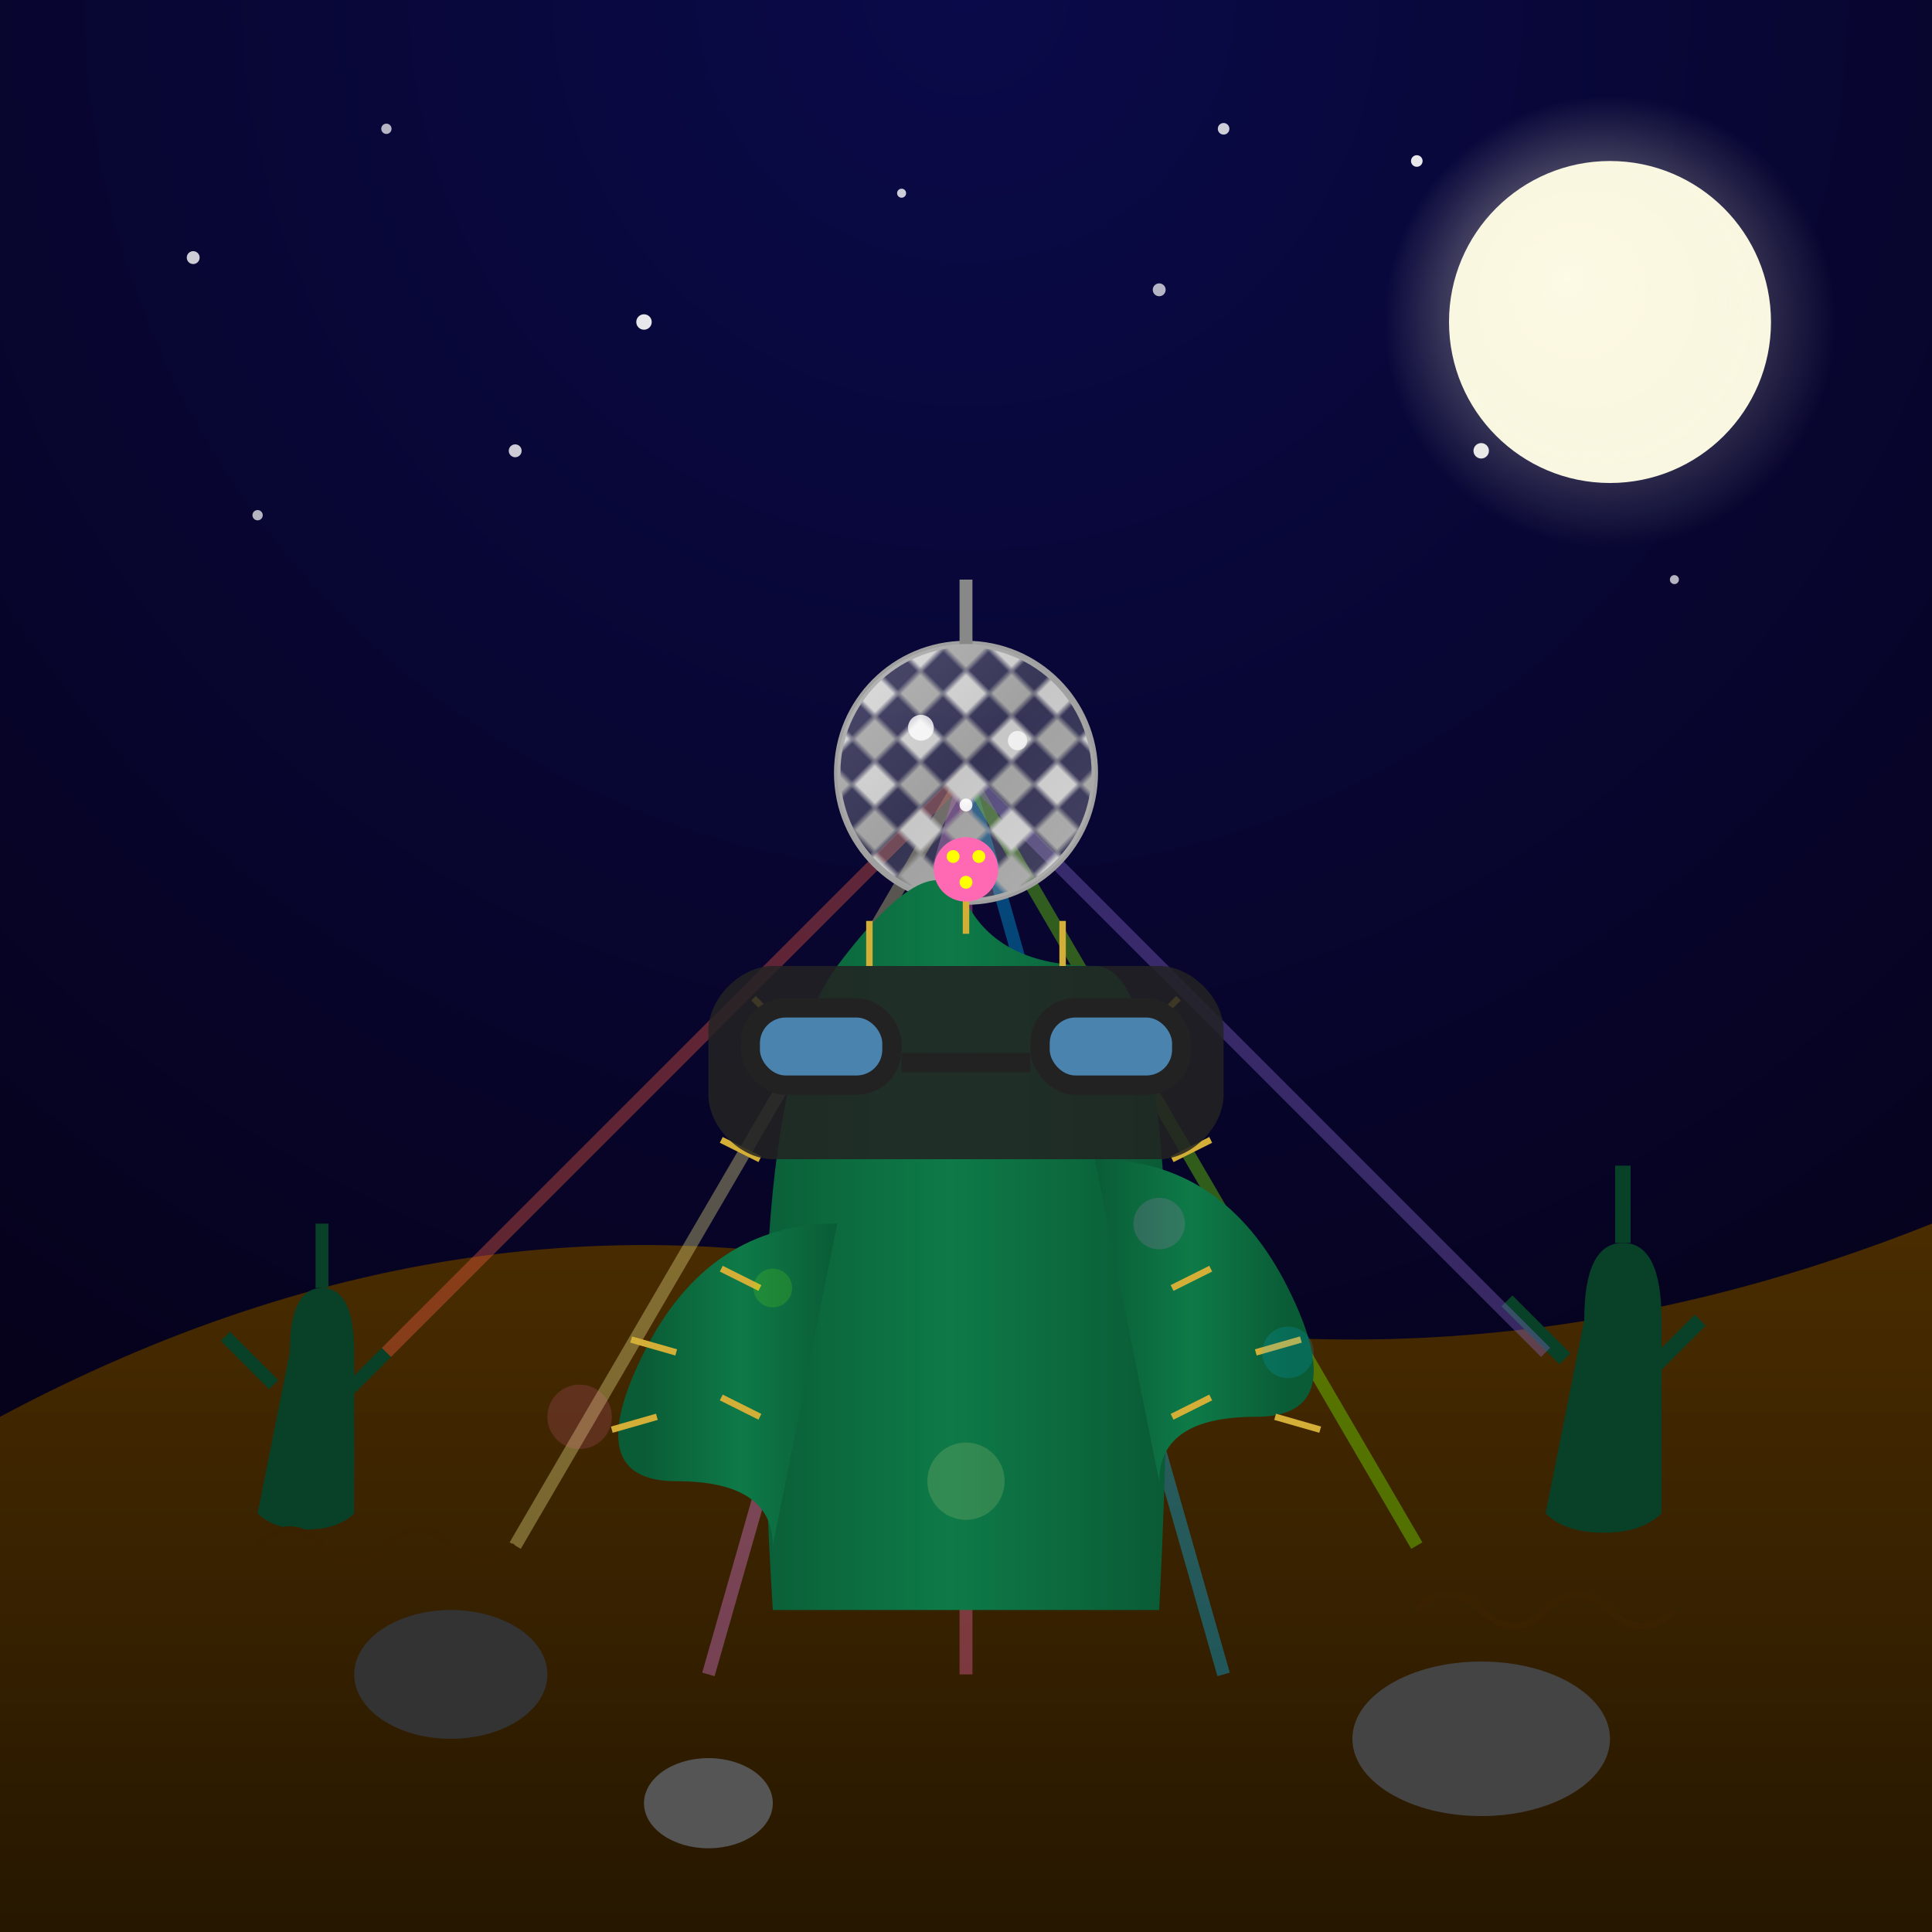 <svg xmlns="http://www.w3.org/2000/svg" viewBox="0 0 300 300">
  <!-- Background - Night Sky -->
  <defs>
    <radialGradient id="skyGradient" cx="50%" cy="0%" r="100%" fx="50%" fy="0%">
      <stop offset="0%" stop-color="#0a0a4a" />
      <stop offset="85%" stop-color="#06021c" />
    </radialGradient>
    
    <radialGradient id="moonGlow" cx="50%" cy="50%" r="50%" fx="40%" fy="40%">
      <stop offset="0%" stop-color="#fffce6" />
      <stop offset="100%" stop-color="#f9f4d0" stop-opacity="0" />
    </radialGradient>
    
    <linearGradient id="desertGradient" x1="0%" y1="0%" x2="0%" y2="100%">
      <stop offset="0%" stop-color="#4d2e00" />
      <stop offset="100%" stop-color="#261700" />
    </linearGradient>
    
    <linearGradient id="cactusGradient" x1="0%" y1="0%" x2="100%" y2="0%">
      <stop offset="0%" stop-color="#0a5c36" />
      <stop offset="50%" stop-color="#0e7a48" />
      <stop offset="100%" stop-color="#0a5c36" />
    </linearGradient>
    
    <linearGradient id="discoBallGradient" x1="0%" y1="0%" x2="100%" y2="100%">
      <stop offset="0%" stop-color="#f0f0f0" />
      <stop offset="50%" stop-color="#a0a0a0" />
      <stop offset="100%" stop-color="#d8d8d8" />
    </linearGradient>
    
    <filter id="glow" x="-20%" y="-20%" width="140%" height="140%">
      <feGaussianBlur stdDeviation="4" result="blur" />
      <feComposite in="SourceGraphic" in2="blur" operator="over" />
    </filter>
    
    <pattern id="discoPattern" patternUnits="userSpaceOnUse" width="10" height="10" patternTransform="rotate(45)">
      <rect width="5" height="5" fill="#d8d8d8" />
      <rect x="5" y="5" width="5" height="5" fill="#a0a0a0" />
    </pattern>
  </defs>
  
  <!-- Night Sky Background -->
  <rect x="0" y="0" width="300" height="300" fill="url(#skyGradient)" />
  
  <!-- Stars -->
  <g id="stars">
    <circle cx="30" cy="40" r="1" fill="white" opacity="0.8" />
    <circle cx="60" cy="20" r="0.8" fill="white" opacity="0.7" />
    <circle cx="100" cy="50" r="1.2" fill="white" opacity="0.9" />
    <circle cx="140" cy="30" r="0.7" fill="white" opacity="0.8" />
    <circle cx="180" cy="45" r="1" fill="white" opacity="0.7" />
    <circle cx="220" cy="25" r="0.9" fill="white" opacity="0.9" />
    <circle cx="260" cy="55" r="1.1" fill="white" opacity="0.8" />
    <circle cx="40" cy="80" r="0.8" fill="white" opacity="0.7" />
    <circle cx="80" cy="70" r="1" fill="white" opacity="0.8" />
    <circle cx="260" cy="90" r="0.7" fill="white" opacity="0.7" />
    <circle cx="230" cy="70" r="1.2" fill="white" opacity="0.9" />
    <circle cx="190" cy="20" r="0.9" fill="white" opacity="0.8" />
  </g>
  
  <!-- Moon with glow -->
  <circle cx="250" cy="50" r="25" fill="#f9f7e3" />
  <circle cx="250" cy="50" r="35" fill="url(#moonGlow)" opacity="0.6" />
  
  <!-- Desert Ground -->
  <path d="M0,220 Q75,180 150,200 T300,190 L300,300 L0,300 Z" fill="url(#desertGradient)" />
  
  <!-- Small Cacti in Background -->
  <g transform="translate(40,210) scale(0.5)">
    <path d="M10,0 Q10,-20 20,-20 T30,0 L30,50 Q25,55 15,55 T0,50 Z" fill="#084028" />
    <path d="M20,-20 L20,-40 M5,10 L-10,-5 M25,15 L40,0" stroke="#084028" stroke-width="4" />
  </g>
  
  <g transform="translate(240,205) scale(0.6)">
    <path d="M10,0 Q10,-20 20,-20 T30,0 L30,50 Q25,55 15,55 T0,50 Z" fill="#084028" />
    <path d="M20,-20 L20,-40 M5,10 L-10,-5 M25,15 L40,0" stroke="#084028" stroke-width="4" />
  </g>
  
  <!-- Disco Ball with Light Beams -->
  <g transform="translate(150,90)">
    <!-- Light Beams -->
    <g opacity="0.7">
      <path d="M0,30 L-70,150" stroke="#f0e68c" stroke-width="2" opacity="0.5" />
      <path d="M0,30 L-40,170" stroke="#ee82ee" stroke-width="2" opacity="0.5" />
      <path d="M0,30 L0,170" stroke="#ff69b4" stroke-width="2" opacity="0.5" />
      <path d="M0,30 L40,170" stroke="#00bfff" stroke-width="2" opacity="0.5" />
      <path d="M0,30 L70,150" stroke="#7fff00" stroke-width="2" opacity="0.5" />
      <path d="M0,30 L-90,120" stroke="#ff6347" stroke-width="2" opacity="0.5" />
      <path d="M0,30 L90,120" stroke="#9370db" stroke-width="2" opacity="0.5" />
    </g>
    
    <!-- Disco Ball -->
    <circle cx="0" cy="30" r="20" fill="url(#discoPattern)" stroke="#a0a0a0" stroke-width="1" />
    <circle cx="0" cy="30" r="20" fill="url(#discoBallGradient)" opacity="0.3" />
    
    <!-- Disco Ball Reflections -->
    <circle cx="-7" cy="23" r="2" fill="white" opacity="0.8" />
    <circle cx="8" cy="25" r="1.5" fill="white" opacity="0.7" />
    <circle cx="0" cy="35" r="1" fill="white" opacity="0.9" />
    
    <!-- Hanging Wire -->
    <line x1="0" y1="0" x2="0" y2="10" stroke="#888" stroke-width="2" />
  </g>
  
  <!-- Main Cactus -->
  <g transform="translate(150,250)">
    <!-- Cactus Body -->
    <path d="M-30,0 Q-35,-80 -20,-100 T0,-110 T20,-100 T30,0 Z" fill="url(#cactusGradient)" />
    
    <!-- Cactus Arms -->
    <path d="M-20,-60 Q-40,-60 -50,-40 T-45,-20 T-30,-10" fill="url(#cactusGradient)" />
    <path d="M20,-70 Q40,-70 50,-50 T45,-30 T30,-20" fill="url(#cactusGradient)" />
    
    <!-- Cactus Spikes -->
    <g stroke="#d4af37" stroke-width="1">
      <line x1="-28" y1="-90" x2="-33" y2="-95" />
      <line x1="-15" y1="-100" x2="-15" y2="-107" />
      <line x1="0" y1="-105" x2="0" y2="-112" />
      <line x1="15" y1="-100" x2="15" y2="-107" />
      <line x1="28" y1="-90" x2="33" y2="-95" />
      
      <line x1="-32" y1="-70" x2="-38" y2="-73" />
      <line x1="32" y1="-70" x2="38" y2="-73" />
      
      <line x1="-32" y1="-50" x2="-38" y2="-53" />
      <line x1="32" y1="-50" x2="38" y2="-53" />
      
      <line x1="-32" y1="-30" x2="-38" y2="-33" />
      <line x1="32" y1="-30" x2="38" y2="-33" />
      
      <line x1="-45" y1="-40" x2="-52" y2="-42" />
      <line x1="-48" y1="-30" x2="-55" y2="-28" />
      
      <line x1="45" y1="-40" x2="52" y2="-42" />
      <line x1="48" y1="-30" x2="55" y2="-28" />
    </g>
    
    <!-- Cactus Flower -->
    <circle cx="0" cy="-115" r="5" fill="#ff69b4" />
    <circle cx="2" cy="-117" r="1" fill="yellow" />
    <circle cx="-2" cy="-117" r="1" fill="yellow" />
    <circle cx="0" cy="-113" r="1" fill="yellow" />
  </g>
  
  <!-- Sunglasses -->
  <g transform="translate(150,160)">
    <path d="M-30,-10 L30,-10 C35,-10 40,-5 40,0 L40,10 C40,15 35,20 30,20 L-30,20 C-35,20 -40,15 -40,10 L-40,0 C-40,-5 -35,-10 -30,-10 Z" fill="#222" opacity="0.85" />
    <rect x="-35" y="-5" width="25" height="15" rx="7" ry="7" fill="#222" />
    <rect x="10" y="-5" width="25" height="15" rx="7" ry="7" fill="#222" />
    <rect x="-32" y="-2" width="19" height="9" rx="4" ry="4" fill="#5dadec" opacity="0.7" />
    <rect x="13" y="-2" width="19" height="9" rx="4" ry="4" fill="#5dadec" opacity="0.7" />
    <path d="M-10,5 L10,5" stroke="#222" stroke-width="3" />
  </g>
  
  <!-- Desert Details -->
  <path d="M40,240 Q45,235 50,240 T60,240 T70,240 T80,240" fill="none" stroke="#3a2200" stroke-width="1" />
  <path d="M220,250 Q225,245 230,250 T240,250 T250,250 T260,250" fill="none" stroke="#3a2200" stroke-width="1" />
  
  <!-- Small Rocks -->
  <ellipse cx="70" cy="260" rx="15" ry="10" fill="#333" />
  <ellipse cx="230" cy="270" rx="20" ry="12" fill="#444" />
  <ellipse cx="110" cy="280" rx="10" ry="7" fill="#555" />
  
  <!-- Dancing Light Spots from Disco Ball -->
  <circle cx="90" cy="220" r="5" fill="#ff69b4" opacity="0.4" filter="url(#glow)" />
  <circle cx="200" cy="210" r="4" fill="#00bfff" opacity="0.4" filter="url(#glow)" />
  <circle cx="150" cy="230" r="6" fill="#f0e68c" opacity="0.4" filter="url(#glow)" />
  <circle cx="120" cy="200" r="3" fill="#7fff00" opacity="0.4" filter="url(#glow)" />
  <circle cx="180" cy="190" r="4" fill="#ee82ee" opacity="0.4" filter="url(#glow)" />
</svg>